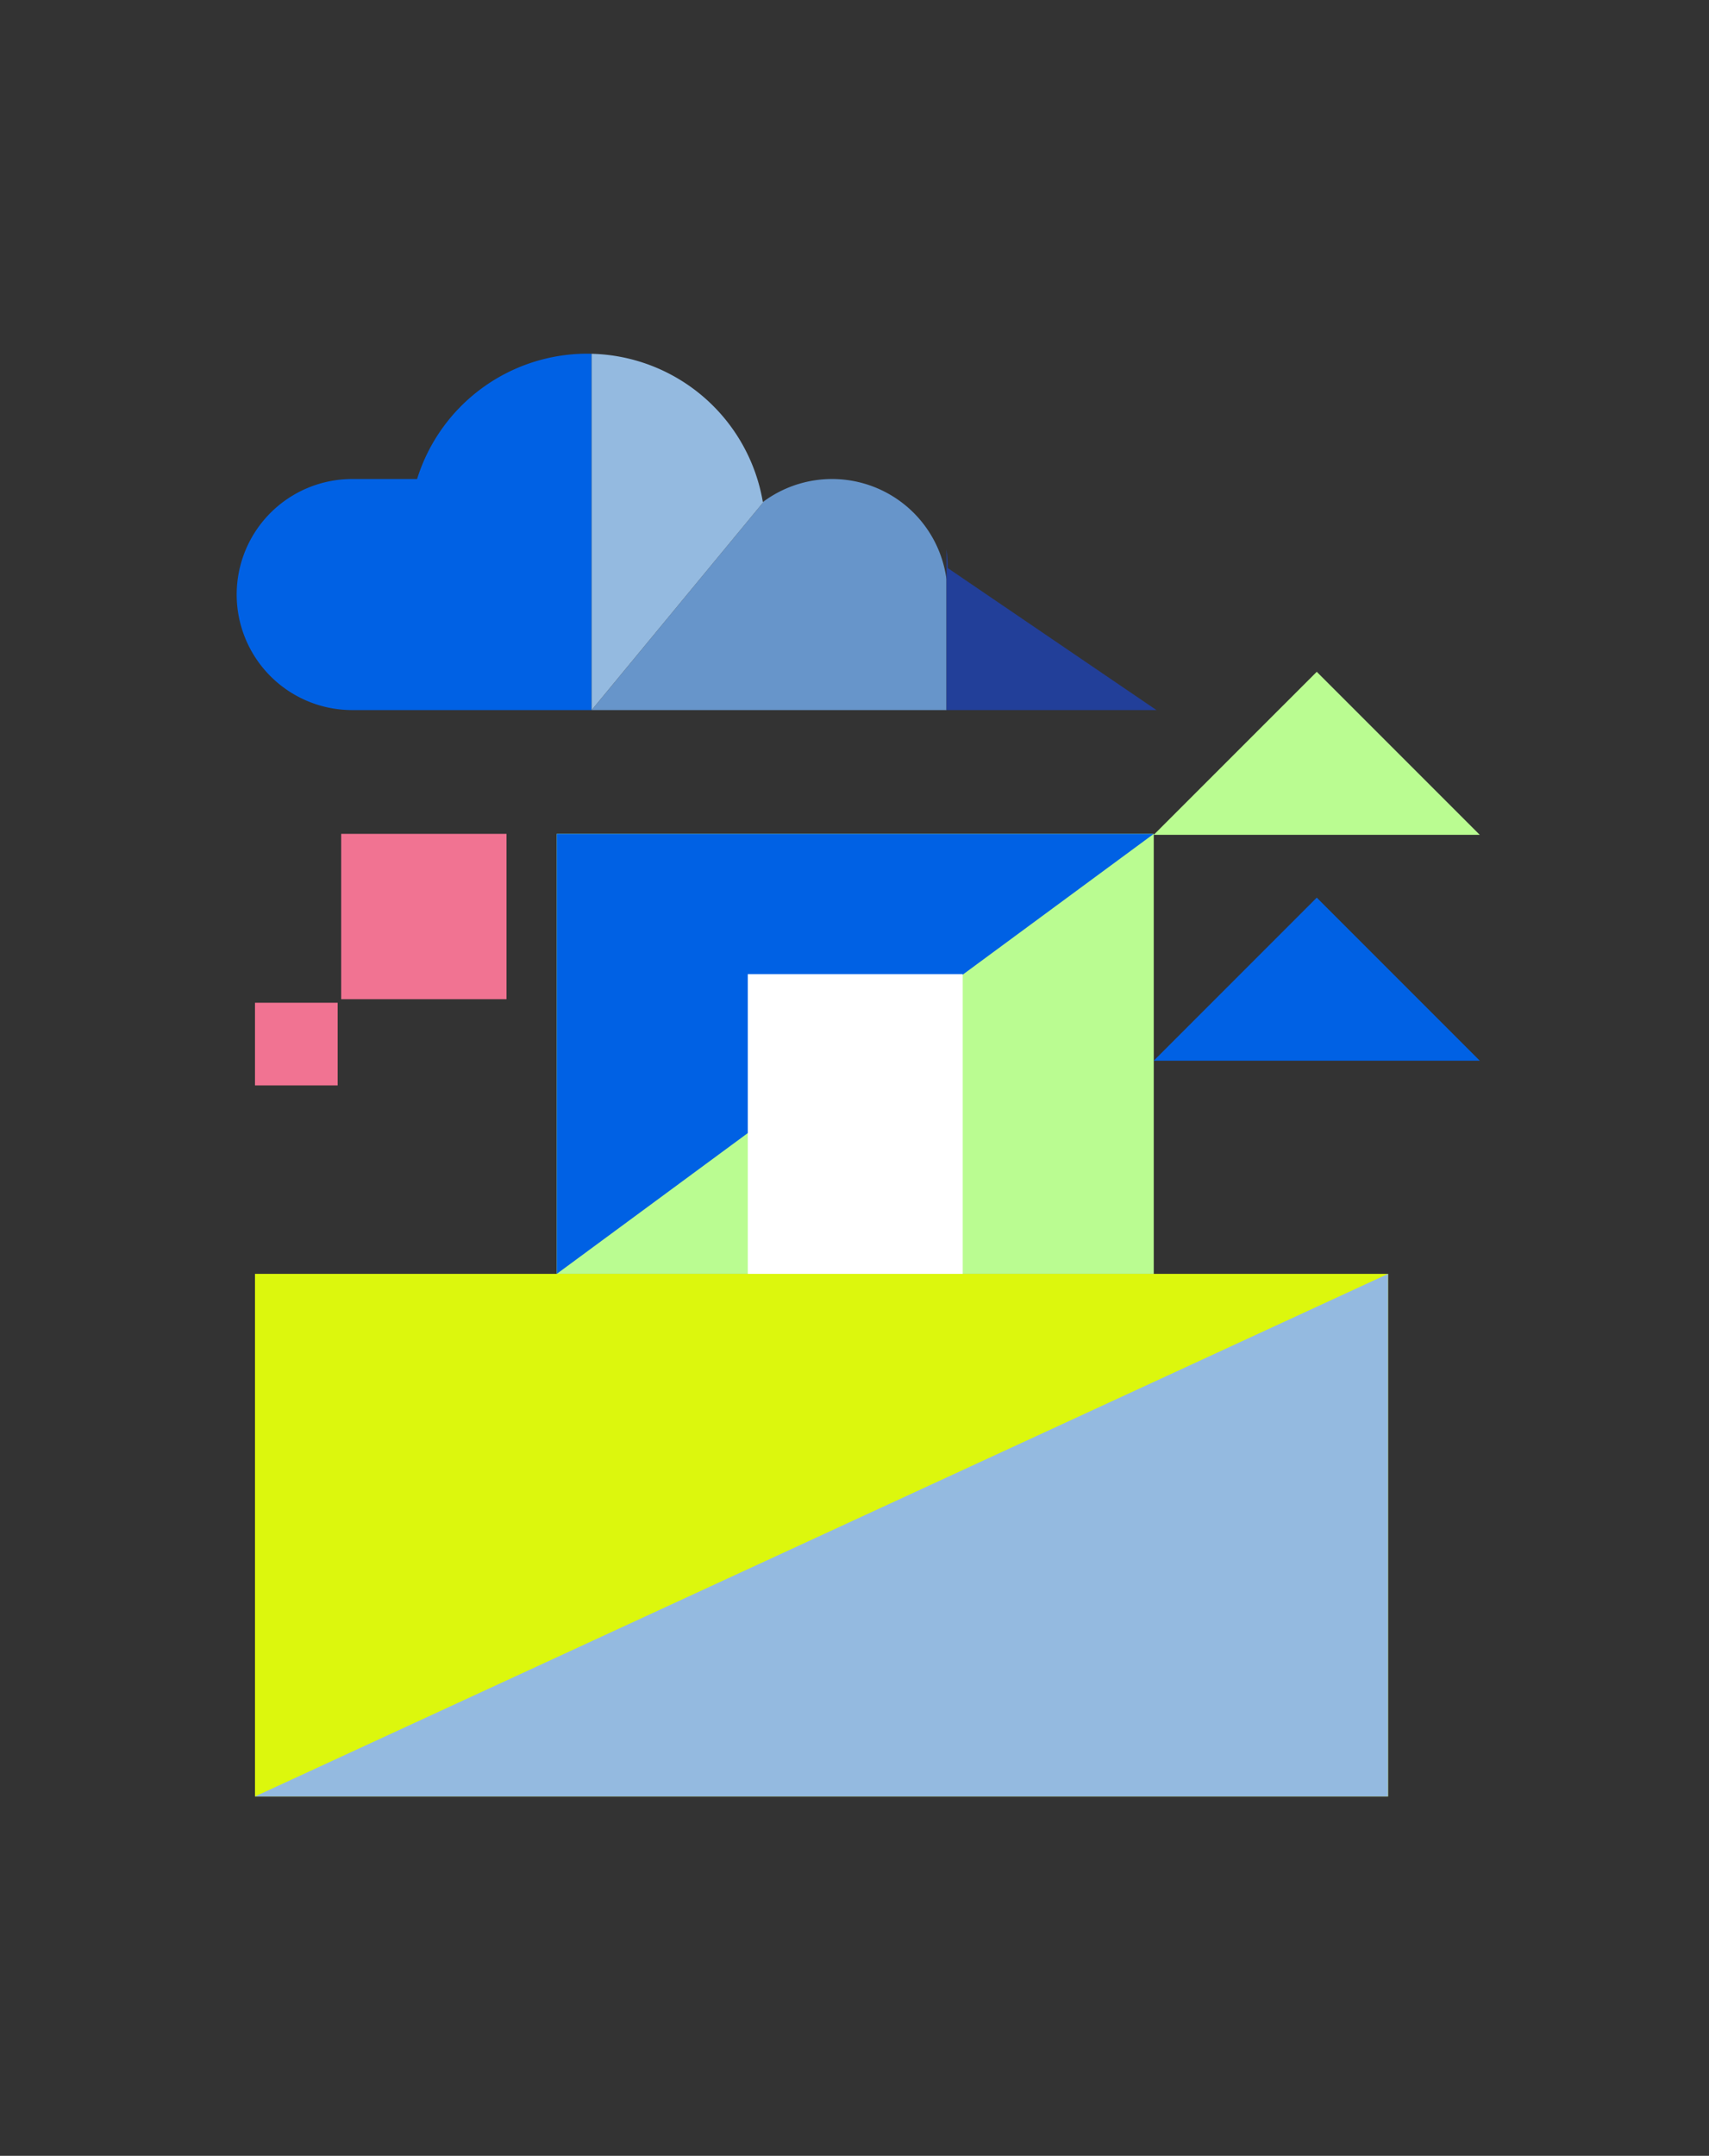 <svg xmlns="http://www.w3.org/2000/svg" xmlns:xlink="http://www.w3.org/1999/xlink" width="203" height="256" viewBox="0 0 203 256">
  <rect x="0" y="0" width="203" height="256" fill="#333333" stroke="none"/>
  <defs>
    <clipPath id="clip-path">
      <rect id="Rectangle_2452" data-name="Rectangle 2452" width="147.772" height="171.329" fill="none"/>
    </clipPath>
    <clipPath id="clip-path-3">
      <rect id="Rectangle_2442" data-name="Rectangle 2442" width="70.914" height="52.254" fill="none"/>
    </clipPath>
    <clipPath id="clip-path-4">
      <rect id="Rectangle_2444" data-name="Rectangle 2444" width="25.533" height="35.592" fill="none"/>
    </clipPath>
    <clipPath id="clip-path-6">
      <rect id="Rectangle_2448" data-name="Rectangle 2448" width="38.726" height="19.363" fill="none"/>
    </clipPath>
    <clipPath id="clip-path-8">
      <rect id="Rectangle_2450" data-name="Rectangle 2450" width="42.274" height="42.321" fill="none"/>
    </clipPath>
  </defs>
  <g id="Group_5472" data-name="Group 5472" transform="translate(-253 -1530)">
    <g id="Group_5443" data-name="Group 5443" transform="translate(281 1572)">
      <g id="Group_5434" data-name="Group 5434" clip-path="url(#clip-path)">
        <rect id="Rectangle_2440" data-name="Rectangle 2440" width="70.913" height="52.253" transform="translate(38.133 57.019)" fill="#bafc91"/>
        <rect id="Rectangle_2441" data-name="Rectangle 2441" width="134.589" height="62.058" transform="translate(2.288 109.271)" fill="#dcf70d"/>
        <path id="Path_32867" data-name="Path 32867" d="M1.778,146.927H136.367V84.869Z" transform="translate(0.511 24.402)" fill="#94bae0"/>
        <g id="Group_5423" data-name="Group 5423">
          <g id="Group_5422" data-name="Group 5422" clip-path="url(#clip-path)">
            <g id="Group_5418" data-name="Group 5418" transform="translate(38.133 57.019)" style="mix-blend-mode: multiply;isolation: isolate">
              <g id="Group_5417" data-name="Group 5417">
                <g id="Group_5416" data-name="Group 5416" clip-path="url(#clip-path-3)">
                  <path id="Path_32868" data-name="Path 32868" d="M29.617,96.539,100.53,44.286H29.617Z" transform="translate(-29.617 -44.285)" fill="#0061e4"/>
                </g>
              </g>
            </g>
            <g id="Group_5421" data-name="Group 5421" transform="translate(60.823 73.68)" style="isolation: isolate">
              <g id="Group_5420" data-name="Group 5420">
                <g id="Group_5419" data-name="Group 5419" clip-path="url(#clip-path-4)">
                  <rect id="Rectangle_2443" data-name="Rectangle 2443" width="25.533" height="35.592" transform="translate(0 0)" fill="#fff"/>
                </g>
              </g>
            </g>
          </g>
        </g>
        <rect id="Rectangle_2446" data-name="Rectangle 2446" width="19.636" height="19.636" transform="translate(12.528 57.019)" fill="#f17392"/>
        <rect id="Rectangle_2447" data-name="Rectangle 2447" width="9.819" height="9.819" transform="translate(2.289 77.075)" fill="#f17392"/>
        <g id="Group_5428" data-name="Group 5428">
          <g id="Group_5427" data-name="Group 5427" clip-path="url(#clip-path)">
            <g id="Group_5426" data-name="Group 5426" transform="translate(109.046 64.593)" style="mix-blend-mode: multiply;isolation: isolate">
              <g id="Group_5425" data-name="Group 5425">
                <g id="Group_5424" data-name="Group 5424" clip-path="url(#clip-path-6)">
                  <path id="Path_32869" data-name="Path 32869" d="M104.057,50.168,123.42,69.531H84.694Z" transform="translate(-84.694 -50.168)" fill="#0061e4"/>
                </g>
              </g>
            </g>
          </g>
        </g>
        <path id="Path_32870" data-name="Path 32870" d="M84.695,48.7h38.725L104.056,29.34Z" transform="translate(24.352 8.436)" fill="#bafc91"/>
        <g id="Group_5433" data-name="Group 5433">
          <g id="Group_5432" data-name="Group 5432" clip-path="url(#clip-path)">
            <g id="Group_5431" data-name="Group 5431" style="mix-blend-mode: multiply;isolation: isolate">
              <g id="Group_5430" data-name="Group 5430">
                <g id="Group_5429" data-name="Group 5429" clip-path="url(#clip-path-8)">
                  <path id="Path_32871" data-name="Path 32871" d="M42.275.012V42.321H13.716a13.719,13.719,0,0,1,0-27.437h7.827A21.181,21.181,0,0,1,41.755,0c.175,0,.35,0,.52.012" fill="#0061e4"/>
                </g>
              </g>
            </g>
            <path id="Path_32872" data-name="Path 32872" d="M74.985,23.464V39H32.834L53.343,14.171a13.712,13.712,0,0,1,21.642,9.293" transform="translate(9.441 3.324)" fill="#6795ca"/>
            <path id="Path_32873" data-name="Path 32873" d="M53.343,17.492,32.834,42.318V.009A21.154,21.154,0,0,1,53.173,17.615c.053-.04.112-.081.17-.122" transform="translate(9.441 0.003)" fill="#94bae0"/>
            <path id="Path_32874" data-name="Path 32874" d="M90.513,37.133H65.572V18.043a16.256,16.256,0,0,1,.151,2.226Z" transform="translate(18.854 5.188)" fill="#223f99"/>
          </g>
        </g>
      </g>
    </g>
    <g id="Group_5471" data-name="Group 5471" transform="translate(-185 838)">
      <rect id="Rectangle_2484" data-name="Rectangle 2484" width="203" height="256" transform="translate(438 692)" fill="none"/>
    </g>
  </g>
</svg>
